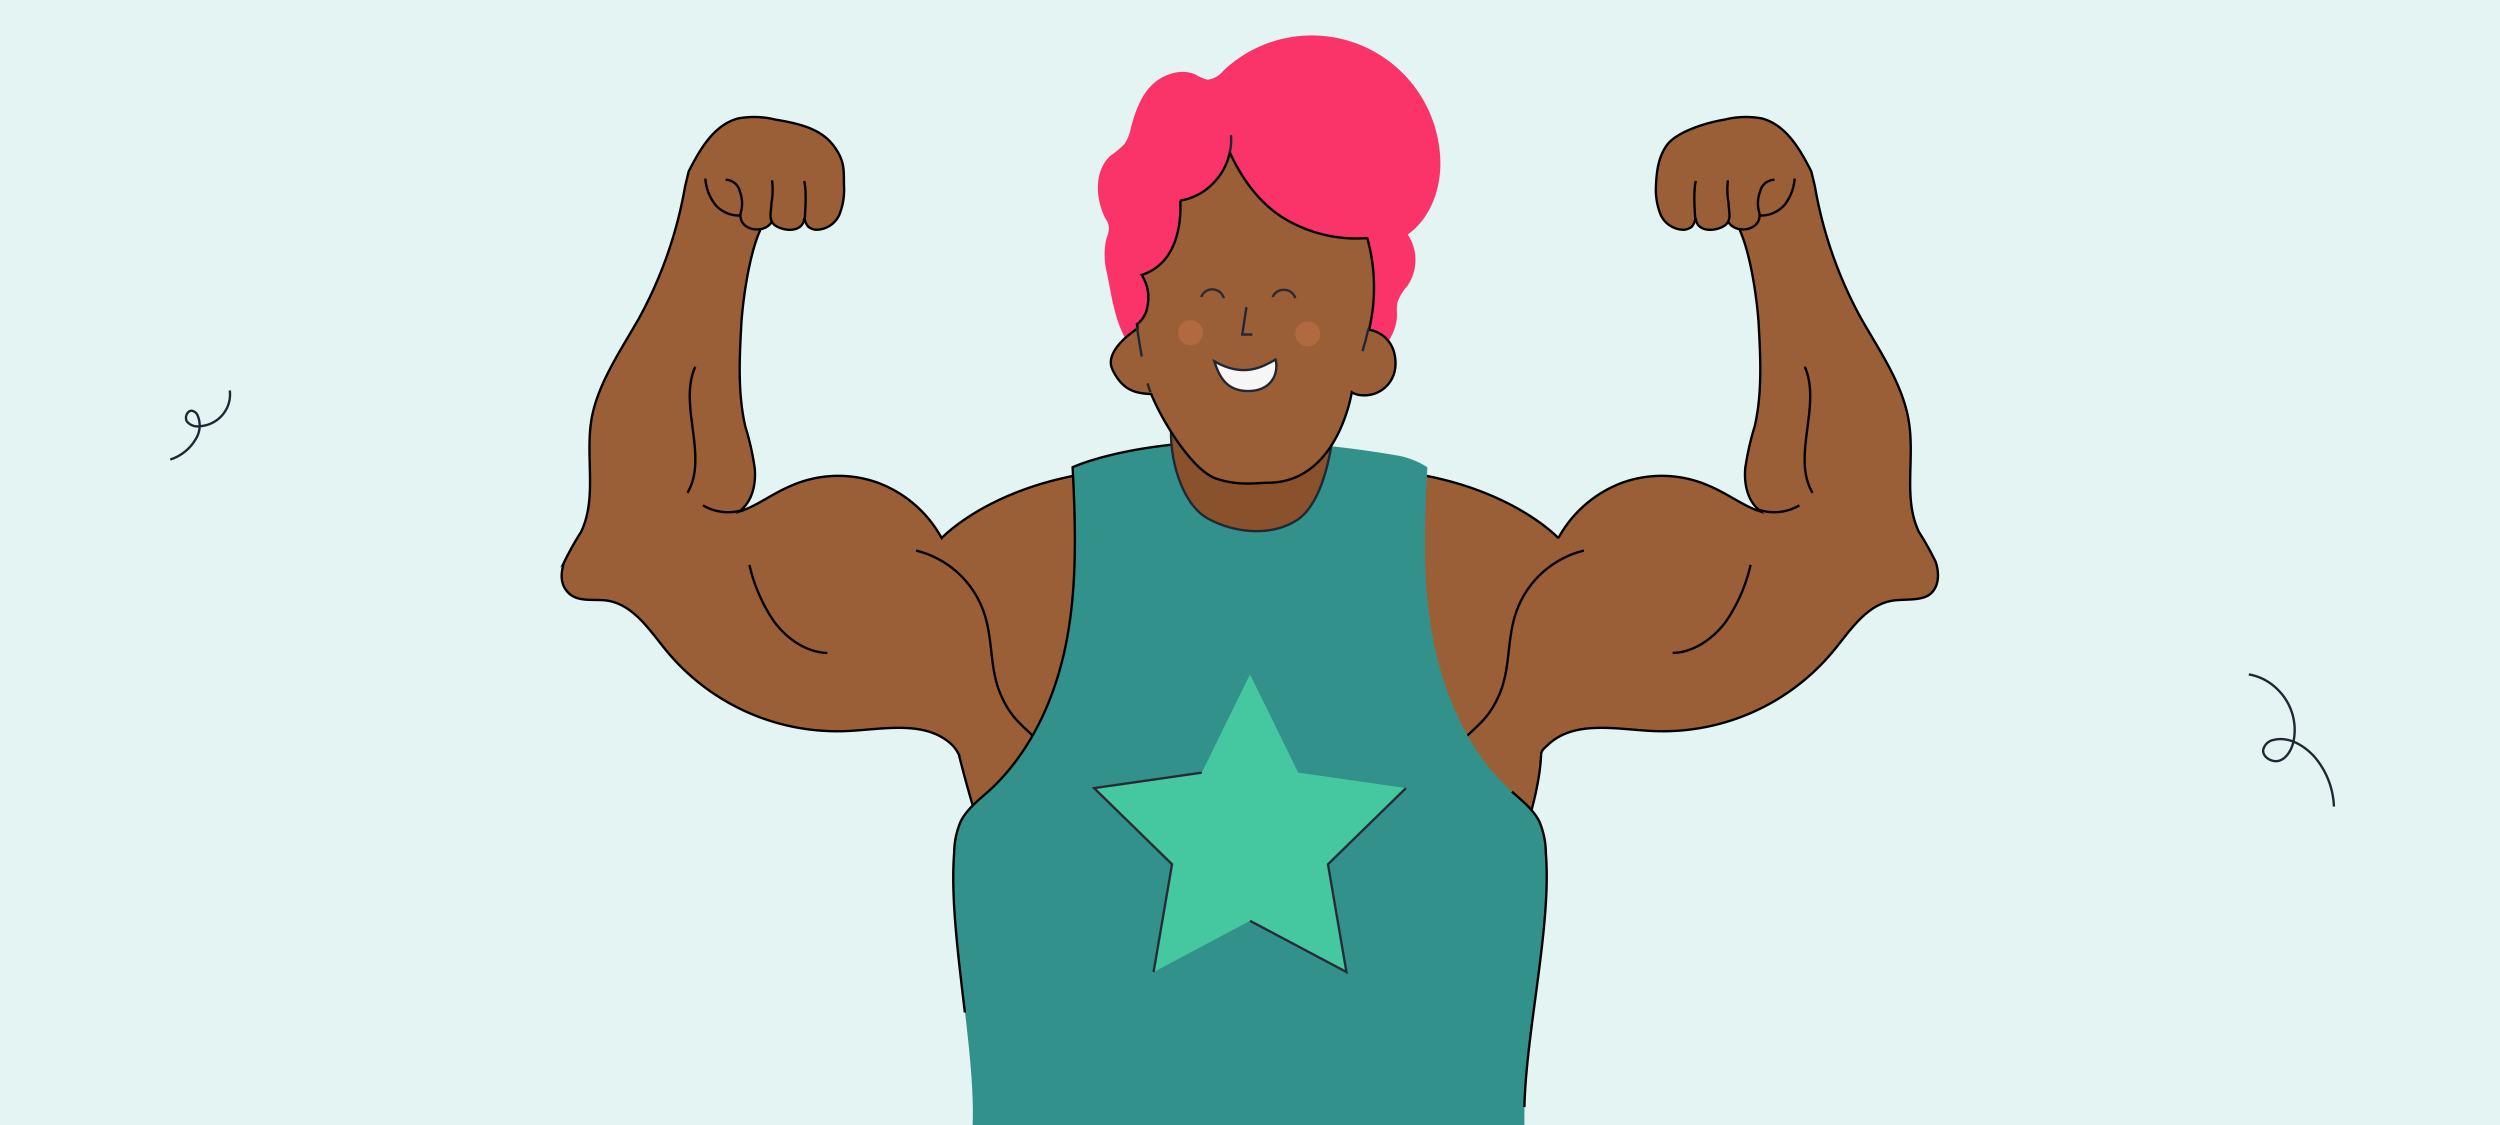 <svg id="Capa_3" data-name="Capa 3" xmlns="http://www.w3.org/2000/svg" viewBox="0 0 420 189"><defs><style>.cls-1{fill:#e3f4f3;}.cls-2{fill:#fa3369;}.cls-10,.cls-12,.cls-3,.cls-5{fill:none;}.cls-3,.cls-7,.cls-8{stroke:#202733;}.cls-10,.cls-12,.cls-3,.cls-4,.cls-5,.cls-7,.cls-8{stroke-miterlimit:10;stroke-width:0.4px;}.cls-4{fill:#9b5f37;}.cls-4,.cls-5{stroke:#000;}.cls-6{fill:#33918b;}.cls-7{fill:#89522c;}.cls-8{fill:#f6f6f6;}.cls-9{fill:#b16940;}.cls-10{stroke:#262b35;}.cls-11{fill:#45c8a0;}.cls-12{stroke:#272b36;}</style></defs><g id="Capa_2" data-name="Capa 2"><rect class="cls-1" width="420" height="189"/><path class="cls-2" d="M228.9,62.2c2.8-2.6,5.8-5.6,5.8-9.4a7.4,7.4,0,0,1,.1-2.1,8,8,0,0,1,1.6-2.6,7.7,7.7,0,0,0,.1-8.7c4.2-3,5.9-8.6,5.4-13.7a21.6,21.6,0,0,0-36.4-13.8,4.1,4.1,0,0,1-2.6,1.5,6.4,6.4,0,0,1-1.9-.8c-2.4-1.2-5.5-.2-7.4,1.6s-2.9,4.6-3.6,7.2a6.9,6.9,0,0,1-1.1,2.8,15.9,15.9,0,0,1-2.4,2c-2.7,2.6-2.5,7.1-.8,10.5a3.1,3.1,0,0,1,.6,1.6,5.3,5.3,0,0,1-.4,1.7,12.2,12.2,0,0,0,.1,6l.4,2.1c.7,3.7,1.5,7.6,3.8,10.5l17.7,16.1Z"/><path class="cls-3" d="M28.6,77.2a7.6,7.6,0,0,0,4.2-3.3,4.3,4.3,0,0,0,.4-4.1,1.3,1.3,0,0,0-1-.8c-.8,0-1.2,1.2-.8,1.8a2.3,2.3,0,0,0,2.2.8,5.4,5.4,0,0,0,4.5-3,5.2,5.2,0,0,0,.5-3"/><path class="cls-3" d="M392.1,135.5a13.6,13.6,0,0,0-3.4-8.5c-1.7-1.8-4.2-3.3-6.7-2.7a2.2,2.2,0,0,0-1.7,1.4c-.5,1.3,1.3,2.5,2.6,2.1s2.1-1.9,2.4-3.2a9.5,9.5,0,0,0-2.8-8.9,8.9,8.9,0,0,0-4.7-2.4"/><path class="cls-4" d="M225.4,78.7c25.3-.3,36.4,11.7,36.4,11.7a20.3,20.3,0,0,1,11-9.4,19.7,19.7,0,0,1,14.5.7c2.6,1.1,4.9,2.8,7.5,3.9l.9.3-.4-.4c-1.8-1.7-2.3-4.3-2.1-6.8a45.3,45.3,0,0,1,1.6-7.1c1.2-5.3,1-10.8.7-16.3-.1-3.1-1.1-11.9-3.2-16.6v-.2a2.7,2.7,0,0,1-1.8-1l-.2-.2-.3.4c-1.4,1.2-4.8,1.5-5.1-.9h-.1a2.6,2.6,0,0,1-.6,1.3,2.4,2.4,0,0,1-1.3.5,4.3,4.3,0,0,1-3.9-2.5,11.3,11.3,0,0,1-.8-4.8c.1-2.5.4-5,1.9-7s6-3.6,9.6-4.2a14.9,14.9,0,0,1,6.3-.2c4.1,1.1,6.4,5.2,8.3,8.9l.6,2.5a71.3,71.3,0,0,0,7.6,21.9c3.2,5.7,7.2,11.3,8.2,17.7s-1,12.9,1.7,18.5a49.1,49.1,0,0,1,2.8,5c.6,1.8.6,4-.8,5.3s-4.2.9-6.4,1.2c-4.5.7-7.2,5.1-10.1,8.6a37.2,37.2,0,0,1-30.5,13.3c-5.9-.3-12.8-1.8-17.2,2.2-.5.5-1.3,1-1.3,1.8-.5,12.5-10.7,32.1-10.7,32.1s-64.3,8.7-72,3.6-15.1-35.7-15.1-35.7a5.9,5.9,0,0,0-1.3-1.8c-4.4-4-11.3-2.5-17.2-2.2a37.2,37.2,0,0,1-30.5-13.3c-2.9-3.5-5.6-7.9-10.1-8.6-2.2-.3-4.8.3-6.4-1.2s-1.4-3.5-.8-5.3a49.1,49.1,0,0,1,2.8-5c2.7-5.6.8-12.3,1.7-18.5s5-12,8.2-17.7a71.3,71.3,0,0,0,7.6-21.9l.6-2.5c1.9-3.7,4.2-7.8,8.3-8.9a14.9,14.9,0,0,1,6.3.2c3.6.6,7.4,1.4,9.6,4.2s1.8,4.5,1.9,7a11.3,11.3,0,0,1-.8,4.8,4.3,4.3,0,0,1-3.9,2.5,2.4,2.4,0,0,1-1.3-.5,2.6,2.6,0,0,1-.6-1.3h-.1c-.3,2.4-3.7,2.1-5.1.9l-.3-.4-.2.2a2.7,2.7,0,0,1-1.8,1v.2c-2.1,4.7-3.1,13.5-3.2,16.6-.3,5.5-.5,11,.7,16.3a45.3,45.3,0,0,1,1.6,7.1c.2,2.5-.3,5.1-2.1,6.8l-.4.4.9-.3c2.6-1.1,4.9-2.8,7.5-3.9a19.7,19.7,0,0,1,14.5-.7,20.3,20.3,0,0,1,11,9.4s11.1-12,36.4-11.7Z"/><path class="cls-5" d="M118.1,84.9a8.3,8.3,0,0,0,7.2.6"/><path class="cls-5" d="M135.1,30.4c.5,1.8.1,6.1.1,6.4"/><path class="cls-5" d="M129.7,37.3c-.5-.9-.1-2.1-.1-3.2a12.2,12.2,0,0,0,.1-3.8"/><path class="cls-5" d="M127.7,38.5c-1.8.3-3.8-.9-3.2-3a5.4,5.4,0,0,0-.2-3.3,2.5,2.5,0,0,0-2.4-2"/><path class="cls-5" d="M115.5,82.8c3.6-6.2-1.6-14.6,1.3-21.2"/><path class="cls-5" d="M125.9,94.9a27.6,27.6,0,0,0,4.2,9.6c2.2,2.9,5.4,5.1,8.9,5.2"/><path class="cls-5" d="M153.9,92.5a16.1,16.1,0,0,1,11.5,10.7c1.4,4.3.9,9.1,2.6,13.2s3.5,5.2,5.8,7.5l4.1,4.3"/><path class="cls-5" d="M118.5,30a8.1,8.1,0,0,0,1.6,4.3,5.2,5.2,0,0,0,4.3,1.9"/><path class="cls-5" d="M284.9,30.4c-.5,1.8-.1,6.1-.1,6.4"/><path class="cls-5" d="M290.3,37.3c.5-.9.1-2.1.1-3.2a12.2,12.2,0,0,1-.1-3.8"/><path class="cls-5" d="M292.3,38.5c1.8.3,3.8-.9,3.2-3a5.4,5.4,0,0,1,.2-3.3,2.5,2.5,0,0,1,2.4-2"/><path class="cls-5" d="M304.5,82.8c-3.6-6.2,1.6-14.6-1.3-21.2"/><path class="cls-5" d="M294.1,94.9a27.6,27.6,0,0,1-4.2,9.6c-2.2,2.9-5.4,5.1-8.9,5.2"/><path class="cls-5" d="M266.1,92.5a16.1,16.1,0,0,0-11.5,10.7c-1.4,4.3-.9,9.1-2.6,13.2s-3.5,5.2-5.8,7.5l-4.1,4.3"/><path class="cls-5" d="M301.5,30a8.1,8.1,0,0,1-1.6,4.3,5.2,5.2,0,0,1-4.3,1.9"/><path class="cls-6" d="M239.8,78.5c-.5,9.7-.9,19.5,1,29.1s6,18.9,13.2,25.4c1.7,1.5,3.6,3,4.6,5a13.6,13.6,0,0,1,1.1,5.3c1,12-3.3,29.8-3.6,42.7v3H163.4c.5-13-4.1-32.7-3.1-45.7a13.6,13.6,0,0,1,1.1-5.3c1-2,2.9-3.5,4.6-5,7.2-6.5,11.4-15.9,13.2-25.4s1.5-19.4,1-29.1c0,0,17.6-8.3,54.4-2a13.7,13.7,0,0,1,5.2,2Z"/><path class="cls-5" d="M302.3,84.9a8.3,8.3,0,0,1-7.2.6"/><path class="cls-5" d="M254,133c1.7,1.5,3.6,3,4.6,5a13.6,13.6,0,0,1,1.1,5.3c1,12-3.3,29.8-3.6,42.7"/><path class="cls-5" d="M162.1,170.1c-1.1-9.4-2.4-19.3-1.8-26.8a13.6,13.6,0,0,1,1.1-5.3c1-2,2.9-3.5,4.6-5,7.2-6.5,11.4-15.9,13.2-25.4s1.5-19.4,1-29.1c0,0,11.6-5.5,35.8-4.2"/><path class="cls-7" d="M224.2,70.5c-.4,5.1-1.9,13.9-6.2,16.8s-10.6,2.3-15.1-.2-6.6-10.5-6.1-15.9l5.3-.7,15.5,1Z"/><path class="cls-4" d="M234.4,61.8a5.2,5.2,0,0,1-5.6,4.6,3.4,3.4,0,0,1-1.7-.5s-2.3,15.1-14,15.2c-1.8,0-5,.6-8.8-.7s-8.8-9.1-10.9-14.2c-2.9-.1-4.9-.8-6.5-4.1s4.2-6.9,4.2-6.9a1.7,1.7,0,0,0-.1-.7h0a4.7,4.7,0,0,0,1.8-3.2,7,7,0,0,0-1-5.1c5.2-1.7,6.7-7.1,6.5-12.5a9.9,9.9,0,0,0,5.5-2.9,10.2,10.2,0,0,0,2.8-5.2h0c1.7,3.7,4.9,9.1,10.6,11.9A23.5,23.5,0,0,0,229.7,40h0a30.8,30.8,0,0,1,.3,15.4,5.2,5.2,0,0,1,4.3,4.2A7,7,0,0,1,234.4,61.8Z"/><path class="cls-8" d="M204,60.7c.8,2.5,2,5,5.7,5s5.2-2.7,4.6-5.3C212,61.7,208.9,63.5,204,60.7Z"/><path class="cls-3" d="M209.4,51.6l-.7,4.6h1.7"/><path class="cls-3" d="M191,54.9c.4,2.8.8,4.7.8,5"/><path class="cls-3" d="M228.9,59c.4-1.3.7-2.5,1-3.8"/><path class="cls-3" d="M193.3,65.9a8.8,8.8,0,0,1-.5-1.5"/><circle class="cls-9" cx="200" cy="55.9" r="2.1"/><circle class="cls-9" cx="219.7" cy="56.1" r="2.1"/><path class="cls-10" d="M201.8,49.9a2,2,0,0,1,3.8.2"/><path class="cls-10" d="M213.8,49.9a2,2,0,0,1,2-1.2,1.9,1.9,0,0,1,1.8,1.4"/><path class="cls-3" d="M206.8,22.7a9.3,9.3,0,0,1-.2,2.9"/><polygon class="cls-11" points="210 113.3 218.1 129.8 236.2 132.4 223.1 145.2 226.2 163.3 210 154.7 193.8 163.3 196.9 145.2 183.8 132.4 201.9 129.8 210 113.3"/><polyline class="cls-12" points="193.8 163.3 196.9 145.2 183.8 132.4 201.9 129.8"/><polyline class="cls-12" points="236.2 132.4 223.1 145.2 226.2 163.3 210 154.7"/></g></svg>